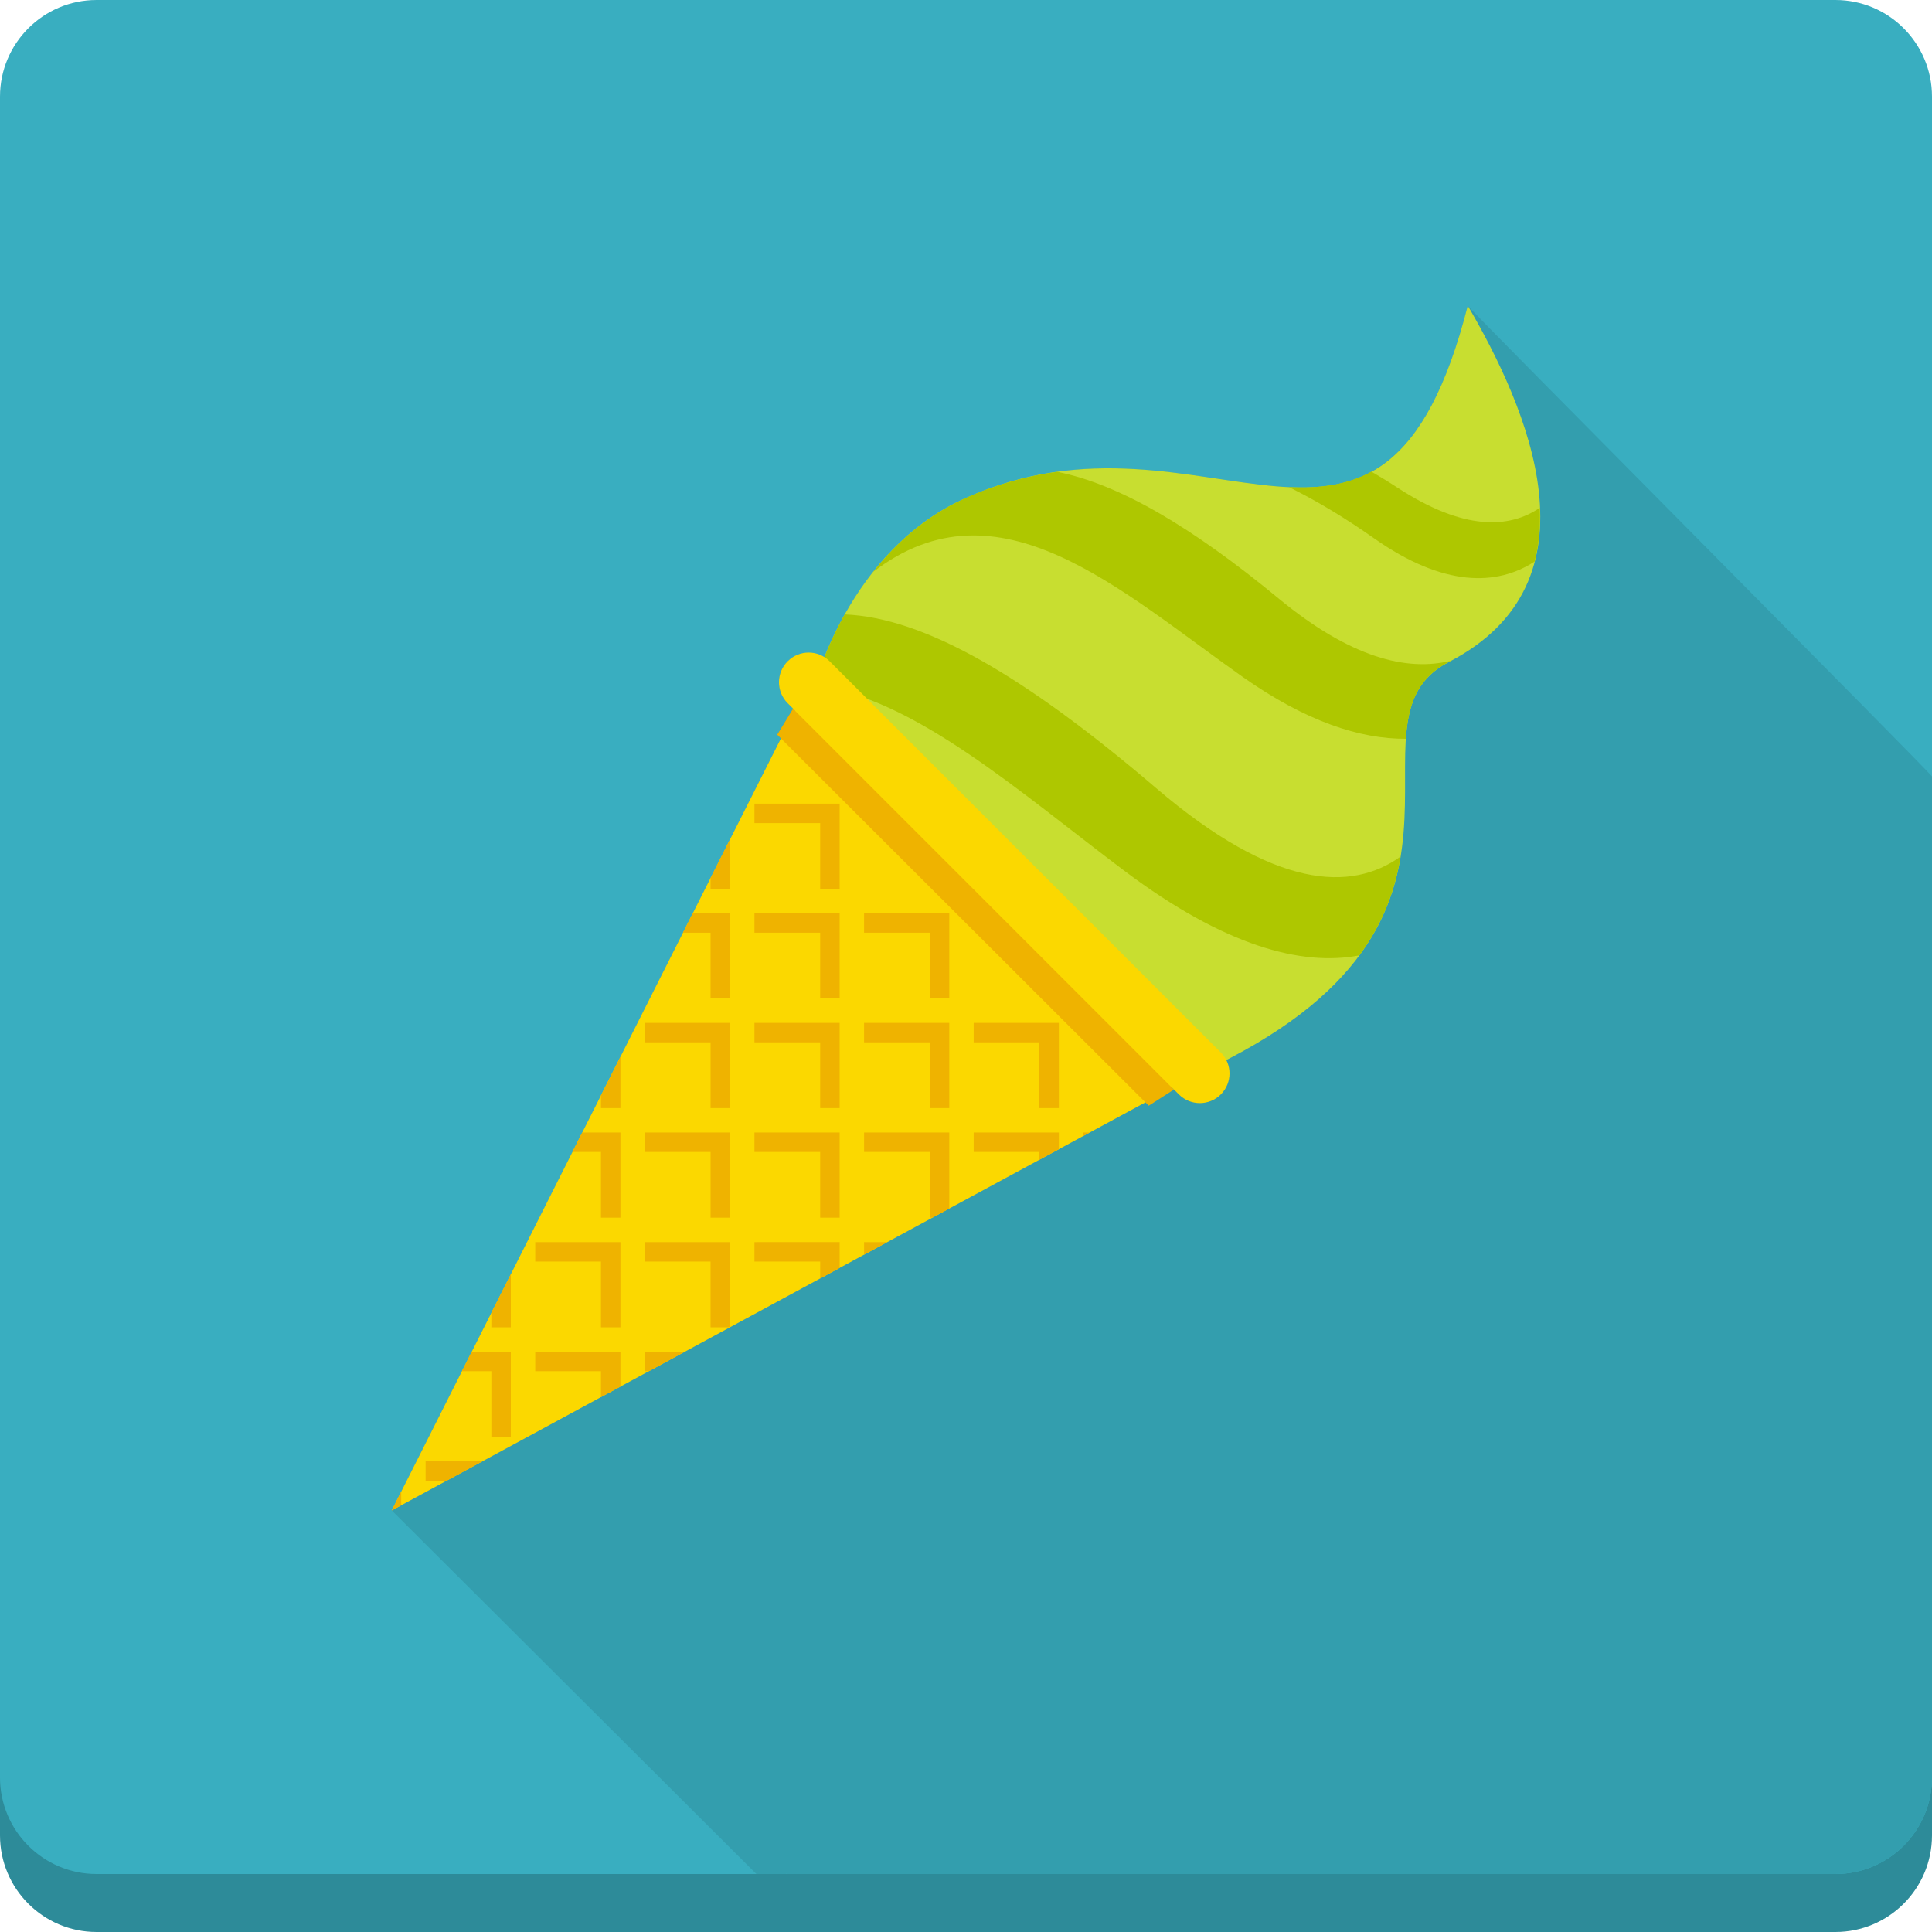 <?xml version="1.0" encoding="iso-8859-1"?>
<!-- Uploaded to: SVG Repo, www.svgrepo.com, Generator: SVG Repo Mixer Tools -->
<svg height="800px" width="800px" version="1.1" id="Layer_1" xmlns="http://www.w3.org/2000/svg" xmlns:xlink="http://www.w3.org/1999/xlink" 
	 viewBox="0 0 512 512" xml:space="preserve">
<path style="fill:#2D8B99;" d="M512,486.4c0,14.136-11.464,25.6-25.6,25.6H25.6C11.464,512,0,500.536,0,486.4V40.96
	c0-14.136,11.464-25.6,25.6-25.6h460.8c14.136,0,25.6,11.464,25.6,25.6V486.4z"/>
<path style="fill:#39AEC0;" d="M512,471.04c0,14.136-11.464,25.6-25.6,25.6H25.6c-14.136,0-25.6-11.464-25.6-25.6V25.6
	C0,11.464,11.464,0,25.6,0h460.8C500.536,0,512,11.464,512,25.6V471.04z"/>
<path style="fill:#339EAE;" d="M512,205.665l-0.026,0.087c-0.778-1.393-122.245-123.448-123.003-124.749
	c-6.574,25.702-15.14,38.292-25.549,43.996c-4.844,2.652-10.086,3.809-15.718,4.091l-0.476,0.026
	c-1.848,0.077-3.732,0.067-5.663-0.026c-17.285-0.824-37.857-7.306-61.389-4.055l0,0h-0.005c-1.9,0.261-3.814,0.589-5.75,0.988
	l-0.2,0.036c-1.792,0.374-3.599,0.814-5.422,1.316l-0.671,0.169c-1.669,0.471-3.359,1.029-5.053,1.623l-1.106,0.369
	c-2.002,0.732-4.024,1.546-6.067,2.458l-0.118,0.046l-0.015,0.005c-2.381,1.07-4.588,2.304-6.712,3.61
	c-0.568,0.348-1.111,0.717-1.659,1.08c-1.674,1.106-3.272,2.263-4.792,3.482l-1.06,0.845c-10.168,8.525-16.717,19.195-20.669,27.566
	l-0.379,0.788c-0.343,0.737-0.645,1.428-0.942,2.125l-0.456,1.055c-0.246,0.584-0.471,1.137-0.686,1.679
	c-3.036-1.915-7.035-1.695-9.682,0.952c-3.072,3.072-3.072,8.049,0,11.121l1.428,1.428l-4.209,6.912l0.988,0.983L131.2,345.948
	l-0.988,1.956l-26.399,52.367l96.645,96.369h0.256h3.779h3.855l0.246-0.133l-0.067,0.133H486.4c14.136,0,25.6-11.464,25.6-25.6
	V205.665z"/>
<path style="fill:#C8DE30;" d="M215.726,182.226c0,0,9.001-36.224,40.059-50.181c64.415-28.948,110.541,37.478,133.187-51.041
	c15.642,26.798,36.285,73.18-5.084,94.464c-30.956,15.928,20.987,68.756-65.654,108.739
	C265.114,231.086,215.726,182.226,215.726,182.226z"/>
<g>
	<path style="fill:#AEC700;" d="M364.109,142.633c18.509,13.041,32.64,12.667,42.588,6.17c1.193-4.572,1.567-9.354,1.362-14.228
		c-8.044,5.463-20.035,6.226-37.827-5.412c-2.304-1.51-4.562-2.872-6.799-4.168c-6.564,3.599-13.855,4.475-21.857,4.091
		C349.286,132.9,356.675,137.4,364.109,142.633z"/>
	<path style="fill:#AEC700;" d="M298.117,230.881c26.342,19.779,46.802,25.252,62.111,22.308
		c6.533-8.847,9.554-17.715,10.936-26.189c-12.989,9.329-33.254,8.791-64.824-18.181c-34.785-29.722-61.414-45.148-82.473-45.988
		c-5.069,9.047-7.404,16.747-7.977,18.811C242.176,184.827,270.305,210.002,298.117,230.881z"/>
	<path style="fill:#AEC700;" d="M231.419,151.552c33.157-25.492,65.485,4.992,97.981,27.884
		c16.666,11.74,31.037,16.435,43.177,16.343c0.599-8.842,2.857-15.959,11.31-20.311l0.599-0.364
		c-11.597,2.888-26.527-0.727-45.624-16.492c-23.04-19.016-42.194-30.269-58.685-33.572c-7.813,1.08-15.939,3.21-24.392,7.004
		C245.299,136.755,237.379,144.015,231.419,151.552z"/>
</g>
<polygon style="fill:#FBD800;" points="214.615,180.48 103.813,400.276 318.285,284.155 "/>
<g>
	<polygon style="fill:#EFB300;" points="311.122,288.737 210.171,187.786 205.962,194.698 304.435,293.018 	"/>
	<polygon style="fill:#EFB300;" points="170.89,276.229 188.308,276.229 188.308,293.652 193.464,293.652 193.464,271.073 
		170.89,271.073 	"/>
	<polygon style="fill:#EFB300;" points="199.936,276.229 217.359,276.229 217.359,293.652 222.515,293.652 222.515,271.073 
		199.936,271.073 	"/>
	<polygon style="fill:#EFB300;" points="199.936,242.022 199.936,247.178 217.359,247.178 217.359,264.602 222.515,264.602 
		222.515,242.022 	"/>
	<polygon style="fill:#EFB300;" points="275.456,293.652 280.612,293.652 280.612,271.073 258.038,271.073 258.038,276.229 
		275.456,276.229 	"/>
	<polygon style="fill:#EFB300;" points="251.566,293.652 251.566,271.073 228.987,271.073 228.987,276.229 246.41,276.229 
		246.41,293.652 	"/>
	<polygon style="fill:#EFB300;" points="217.359,322.698 222.515,322.698 222.515,300.124 199.936,300.124 199.936,305.28 
		217.359,305.28 	"/>
	<polygon style="fill:#EFB300;" points="125.01,358.221 122.414,363.377 130.212,363.377 130.212,380.8 135.368,380.8 
		135.368,358.221 	"/>
	<polygon style="fill:#EFB300;" points="112.788,387.272 112.788,392.428 118.308,392.428 127.831,387.272 	"/>
	<polygon style="fill:#EFB300;" points="217.359,218.132 217.359,235.551 222.515,235.551 222.515,212.977 199.936,212.977 
		199.936,218.132 	"/>
	<polygon style="fill:#EFB300;" points="103.813,400.276 106.317,398.92 106.317,395.3 	"/>
	<polygon style="fill:#EFB300;" points="164.419,351.749 164.419,329.175 141.839,329.175 141.839,334.326 159.263,334.331 
		159.263,351.749 	"/>
	<polygon style="fill:#EFB300;" points="251.566,264.602 251.566,242.022 228.987,242.022 228.987,247.178 246.41,247.178 
		246.41,264.602 	"/>
	<polygon style="fill:#EFB300;" points="193.464,322.698 193.464,300.124 170.89,300.124 170.89,305.28 188.308,305.28 
		188.308,322.698 	"/>
	<polygon style="fill:#EFB300;" points="159.263,305.28 159.263,322.698 164.419,322.698 164.419,300.124 154.301,300.124 
		151.7,305.28 	"/>
	<polygon style="fill:#EFB300;" points="188.308,235.551 193.464,235.551 193.464,222.428 188.308,232.658 	"/>
	<polygon style="fill:#EFB300;" points="228.987,300.124 228.987,305.28 246.41,305.28 246.41,322.698 247.091,322.698 
		251.566,320.276 251.566,300.124 	"/>
	<polygon style="fill:#EFB300;" points="170.89,329.175 170.89,334.326 188.308,334.326 188.308,351.749 193.439,351.749 
		193.464,351.734 193.464,329.175 	"/>
	<polygon style="fill:#EFB300;" points="222.515,329.17 199.936,329.175 199.936,334.326 217.359,334.326 217.359,338.801 
		222.515,336.005 	"/>
	<polygon style="fill:#EFB300;" points="287.089,300.124 287.089,301.046 288.794,300.124 	"/>
	<polygon style="fill:#EFB300;" points="280.612,300.124 258.038,300.124 258.038,305.28 275.456,305.28 275.456,307.343 
		280.612,304.553 	"/>
	<polygon style="fill:#EFB300;" points="228.987,329.175 228.987,332.503 235.136,329.175 	"/>
	<polygon style="fill:#EFB300;" points="164.419,293.652 164.419,280.054 159.263,290.284 159.263,293.652 	"/>
	<polygon style="fill:#EFB300;" points="170.89,358.221 170.89,363.377 171.96,363.377 181.484,358.221 	"/>
	<polygon style="fill:#EFB300;" points="188.308,247.178 188.308,264.602 193.464,264.602 193.464,242.022 183.588,242.022 
		180.987,247.178 	"/>
	<polygon style="fill:#EFB300;" points="135.368,351.749 135.368,337.679 130.212,347.904 130.212,351.749 	"/>
	<polygon style="fill:#EFB300;" points="141.839,358.221 141.839,363.377 159.263,363.377 159.263,370.253 164.419,367.462 
		164.419,358.221 	"/>
</g>
<path style="fill:#FBD800;" d="M312.412,290.028l-103.675-103.67c-3.072-3.072-3.072-8.049,0-11.121s8.049-3.072,11.121,0
	l103.675,103.675c3.072,3.072,3.072,8.049,0,11.121C320.461,293.1,315.484,293.1,312.412,290.028z"/>
</svg>